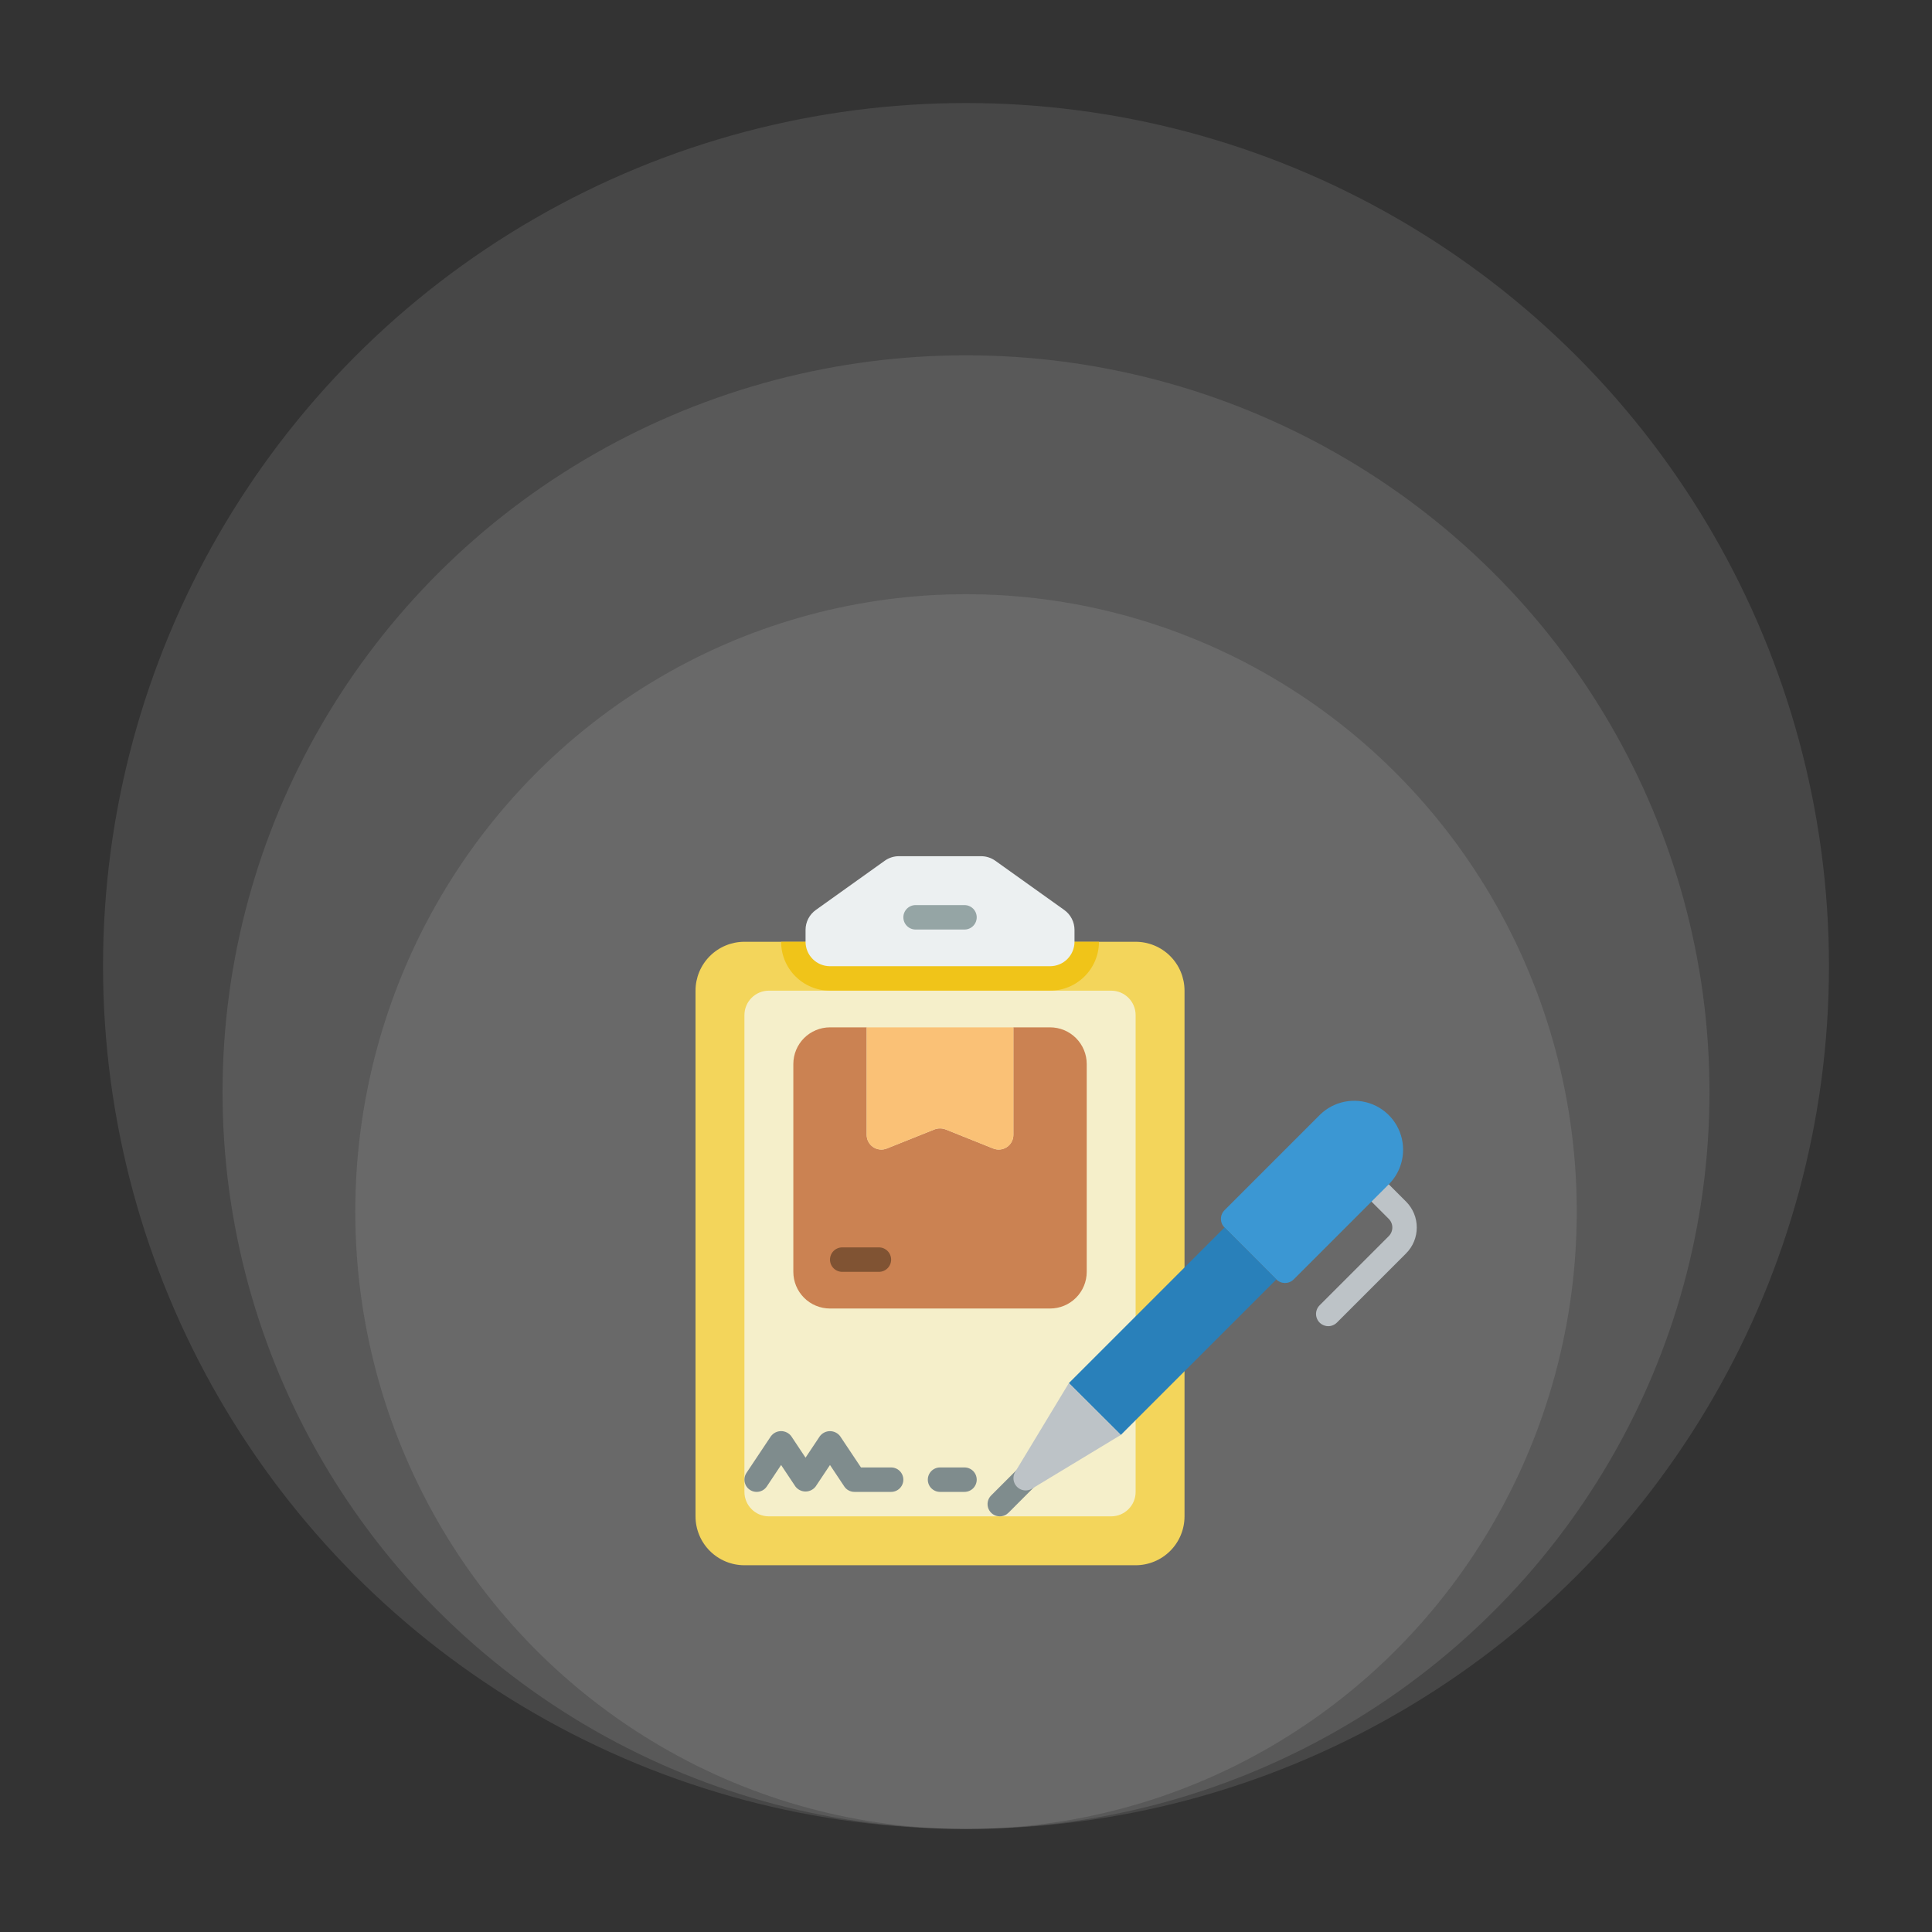 <svg xmlns="http://www.w3.org/2000/svg" width="150" height="150" viewBox="0 0 150 150" fill="none"><rect x="0" y="0" width="150" height="150" fill="#333333" stroke="none"/><ellipse cx="75.002" cy="94.067" rx="47.416" ry="47.931" fill="white" fill-opacity="0.1"></ellipse><ellipse cx="75.001" cy="84.794" rx="57.723" ry="57.208" fill="white" fill-opacity="0.1"></ellipse><ellipse cx="75" cy="75" rx="67" ry="67" fill="white" fill-opacity="0.1"></ellipse><g clip-path="url(#clip0_68_144)"><path d="M103.125 102.964C102.937 102.964 102.754 102.908 102.598 102.804C102.441 102.7 102.32 102.551 102.248 102.378C102.176 102.205 102.157 102.014 102.194 101.83C102.231 101.646 102.321 101.476 102.454 101.344L107.822 95.974C108 95.796 108.1 95.555 108.1 95.303C108.1 95.052 108 94.81 107.822 94.632L106.48 93.289C106.307 93.11 106.211 92.87 106.214 92.622C106.216 92.373 106.316 92.135 106.492 91.959C106.668 91.783 106.906 91.683 107.154 91.681C107.403 91.678 107.643 91.774 107.822 91.947L109.164 93.289C109.429 93.554 109.638 93.868 109.782 94.213C109.925 94.558 109.998 94.929 109.998 95.303C109.998 95.677 109.925 96.047 109.782 96.393C109.638 96.738 109.429 97.052 109.164 97.317L103.796 102.686C103.618 102.864 103.376 102.964 103.125 102.964Z" fill="#BDC3C7"></path><path d="M91.966 91.153V76.915C91.966 75.908 91.566 74.943 90.854 74.231C90.142 73.519 89.176 73.119 88.169 73.119H57.797C56.79 73.119 55.824 73.519 55.112 74.231C54.4 74.943 54 75.908 54 76.915V117.729C54 118.736 54.4 119.701 55.112 120.413C55.824 121.125 56.79 121.525 57.797 121.525H88.169C89.176 121.525 90.142 121.125 90.854 120.413C91.566 119.701 91.966 118.736 91.966 117.729V91.153Z" fill="#F3D55B"></path><path d="M85.323 73.119C85.323 74.126 84.922 75.091 84.21 75.803C83.499 76.515 82.533 76.915 81.526 76.915H64.441C63.434 76.915 62.468 76.515 61.757 75.803C61.044 75.091 60.645 74.126 60.645 73.119H85.323Z" fill="#F0C419"></path><path d="M86.272 76.915H59.695C58.647 76.915 57.797 77.765 57.797 78.814V115.831C57.797 116.879 58.647 117.729 59.695 117.729H86.272C87.32 117.729 88.17 116.879 88.17 115.831V78.814C88.17 77.765 87.32 76.915 86.272 76.915Z" fill="#F5EFCA"></path><path d="M108.936 89.264C108.936 89.762 108.839 90.256 108.648 90.717C108.458 91.178 108.178 91.597 107.826 91.95L100.441 99.334C100.068 99.704 99.466 99.704 99.093 99.334L95.069 95.3C94.892 95.123 94.793 94.882 94.793 94.631C94.793 94.38 94.892 94.14 95.069 93.962L102.453 86.578C102.984 86.046 103.661 85.684 104.398 85.537C105.135 85.391 105.899 85.466 106.593 85.753C107.287 86.041 107.88 86.528 108.297 87.153C108.714 87.778 108.937 88.512 108.936 89.264Z" fill="#3B97D3"></path><path d="M99.095 99.334L87.022 111.407L82.988 107.383L95.071 95.3L99.095 99.334Z" fill="#2980BA"></path><path d="M77.622 117.729C77.434 117.729 77.251 117.673 77.095 117.569C76.939 117.464 76.817 117.316 76.745 117.143C76.673 116.969 76.655 116.779 76.691 116.594C76.728 116.41 76.818 116.241 76.951 116.109L80.8 112.259C80.979 112.086 81.219 111.99 81.467 111.992C81.716 111.995 81.954 112.094 82.13 112.27C82.306 112.446 82.406 112.684 82.408 112.933C82.41 113.182 82.315 113.422 82.142 113.601L78.298 117.451C78.209 117.539 78.104 117.61 77.988 117.657C77.872 117.705 77.747 117.729 77.622 117.729ZM58.745 115.83C58.574 115.83 58.405 115.784 58.258 115.695C58.11 115.607 57.99 115.48 57.909 115.329C57.828 115.177 57.79 115.007 57.798 114.835C57.806 114.663 57.861 114.497 57.956 114.355L59.855 111.507C59.947 111.384 60.066 111.285 60.203 111.216C60.34 111.147 60.491 111.112 60.645 111.112C60.798 111.112 60.949 111.147 61.086 111.216C61.223 111.285 61.342 111.384 61.434 111.507L62.542 113.173L63.65 111.51C63.742 111.387 63.861 111.287 63.998 111.219C64.136 111.15 64.287 111.114 64.44 111.114C64.593 111.114 64.745 111.15 64.882 111.219C65.019 111.287 65.138 111.387 65.23 111.51L66.846 113.932H69.186C69.438 113.932 69.679 114.032 69.857 114.21C70.035 114.388 70.135 114.63 70.135 114.881C70.135 115.133 70.035 115.374 69.857 115.552C69.679 115.73 69.438 115.83 69.186 115.83H66.338C66.182 115.83 66.028 115.792 65.891 115.718C65.753 115.645 65.635 115.538 65.549 115.408L64.44 113.742L63.331 115.405C63.24 115.528 63.12 115.628 62.983 115.696C62.846 115.765 62.695 115.801 62.542 115.801C62.389 115.801 62.237 115.765 62.1 115.696C61.963 115.628 61.844 115.528 61.752 115.405L60.644 113.742L59.535 115.408C59.448 115.538 59.331 115.645 59.193 115.718C59.055 115.792 58.901 115.83 58.745 115.83Z" fill="#7F8C8D"></path><path d="M84.373 82.61V98.746C84.373 99.501 84.073 100.225 83.539 100.759C83.005 101.293 82.281 101.593 81.526 101.593H64.441C63.686 101.593 62.962 101.293 62.428 100.759C61.894 100.225 61.594 99.501 61.594 98.746V82.61C61.594 81.855 61.894 81.131 62.428 80.597C62.962 80.063 63.686 79.763 64.441 79.763H67.289V88.115C67.289 88.302 67.335 88.485 67.423 88.649C67.511 88.814 67.637 88.954 67.792 89.058C67.947 89.162 68.124 89.227 68.309 89.246C68.495 89.265 68.682 89.239 68.855 89.169L72.556 87.688C72.832 87.584 73.135 87.584 73.411 87.688L77.112 89.169C77.285 89.239 77.472 89.265 77.658 89.246C77.843 89.227 78.021 89.162 78.175 89.058C78.33 88.954 78.457 88.814 78.544 88.649C78.632 88.485 78.678 88.302 78.678 88.115V79.763H81.526C82.281 79.763 83.005 80.063 83.539 80.597C84.073 81.131 84.373 81.855 84.373 82.61Z" fill="#CB8252"></path><path d="M78.679 79.763V88.115C78.678 88.302 78.632 88.485 78.545 88.649C78.457 88.814 78.33 88.954 78.176 89.058C78.021 89.162 77.843 89.227 77.658 89.246C77.473 89.265 77.285 89.239 77.113 89.169L73.411 87.688C73.136 87.584 72.832 87.584 72.557 87.688L68.855 89.169C68.682 89.239 68.495 89.265 68.31 89.246C68.125 89.227 67.947 89.162 67.792 89.058C67.638 88.954 67.511 88.814 67.423 88.649C67.335 88.485 67.289 88.302 67.289 88.115V79.763H78.679Z" fill="#FAC176"></path><path d="M68.238 98.746H65.391C65.139 98.746 64.897 98.646 64.719 98.468C64.541 98.29 64.441 98.048 64.441 97.797C64.441 97.545 64.541 97.303 64.719 97.125C64.897 96.947 65.139 96.847 65.391 96.847H68.238C68.49 96.847 68.731 96.947 68.909 97.125C69.087 97.303 69.187 97.545 69.187 97.797C69.187 98.048 69.087 98.29 68.909 98.468C68.731 98.646 68.49 98.746 68.238 98.746Z" fill="#805333"></path><path d="M74.883 115.83H72.984C72.733 115.83 72.491 115.73 72.313 115.552C72.135 115.374 72.035 115.133 72.035 114.881C72.035 114.63 72.135 114.388 72.313 114.21C72.491 114.032 72.733 113.932 72.984 113.932H74.883C75.134 113.932 75.376 114.032 75.554 114.21C75.732 114.388 75.832 114.63 75.832 114.881C75.832 115.133 75.732 115.374 75.554 115.552C75.376 115.73 75.134 115.83 74.883 115.83Z" fill="#7F8C8D"></path><path d="M81.526 75.017H64.441C63.938 75.017 63.455 74.817 63.099 74.461C62.743 74.105 62.543 73.622 62.543 73.119V72.197C62.543 71.895 62.615 71.597 62.753 71.328C62.892 71.059 63.092 70.827 63.338 70.651L68.692 66.827C69.014 66.597 69.4 66.474 69.795 66.475H76.172C76.568 66.475 76.954 66.598 77.276 66.829L82.629 70.651C82.875 70.827 83.076 71.059 83.214 71.328C83.352 71.597 83.424 71.895 83.424 72.197V73.119C83.424 73.622 83.224 74.105 82.868 74.461C82.512 74.817 82.029 75.017 81.526 75.017Z" fill="#ECF0F1"></path><path d="M74.882 72.169H71.086C70.834 72.169 70.593 72.07 70.415 71.891C70.237 71.713 70.137 71.472 70.137 71.22C70.137 70.969 70.237 70.727 70.415 70.549C70.593 70.371 70.834 70.271 71.086 70.271H74.882C75.134 70.271 75.376 70.371 75.554 70.549C75.732 70.727 75.832 70.969 75.832 71.22C75.832 71.472 75.732 71.713 75.554 71.891C75.376 72.07 75.134 72.169 74.882 72.169Z" fill="#95A5A5"></path><path d="M87.021 111.407L80.102 115.593C79.921 115.696 79.711 115.737 79.504 115.709C79.297 115.68 79.106 115.585 78.959 115.437C78.812 115.289 78.718 115.097 78.691 114.89C78.665 114.683 78.707 114.473 78.811 114.293L82.987 107.383L87.021 111.407Z" fill="#BDC3C7"></path></g><defs><clipPath id="clip0_68_144"><rect width="56" height="56" fill="white" transform="translate(54 66)"></rect></clipPath></defs></svg>